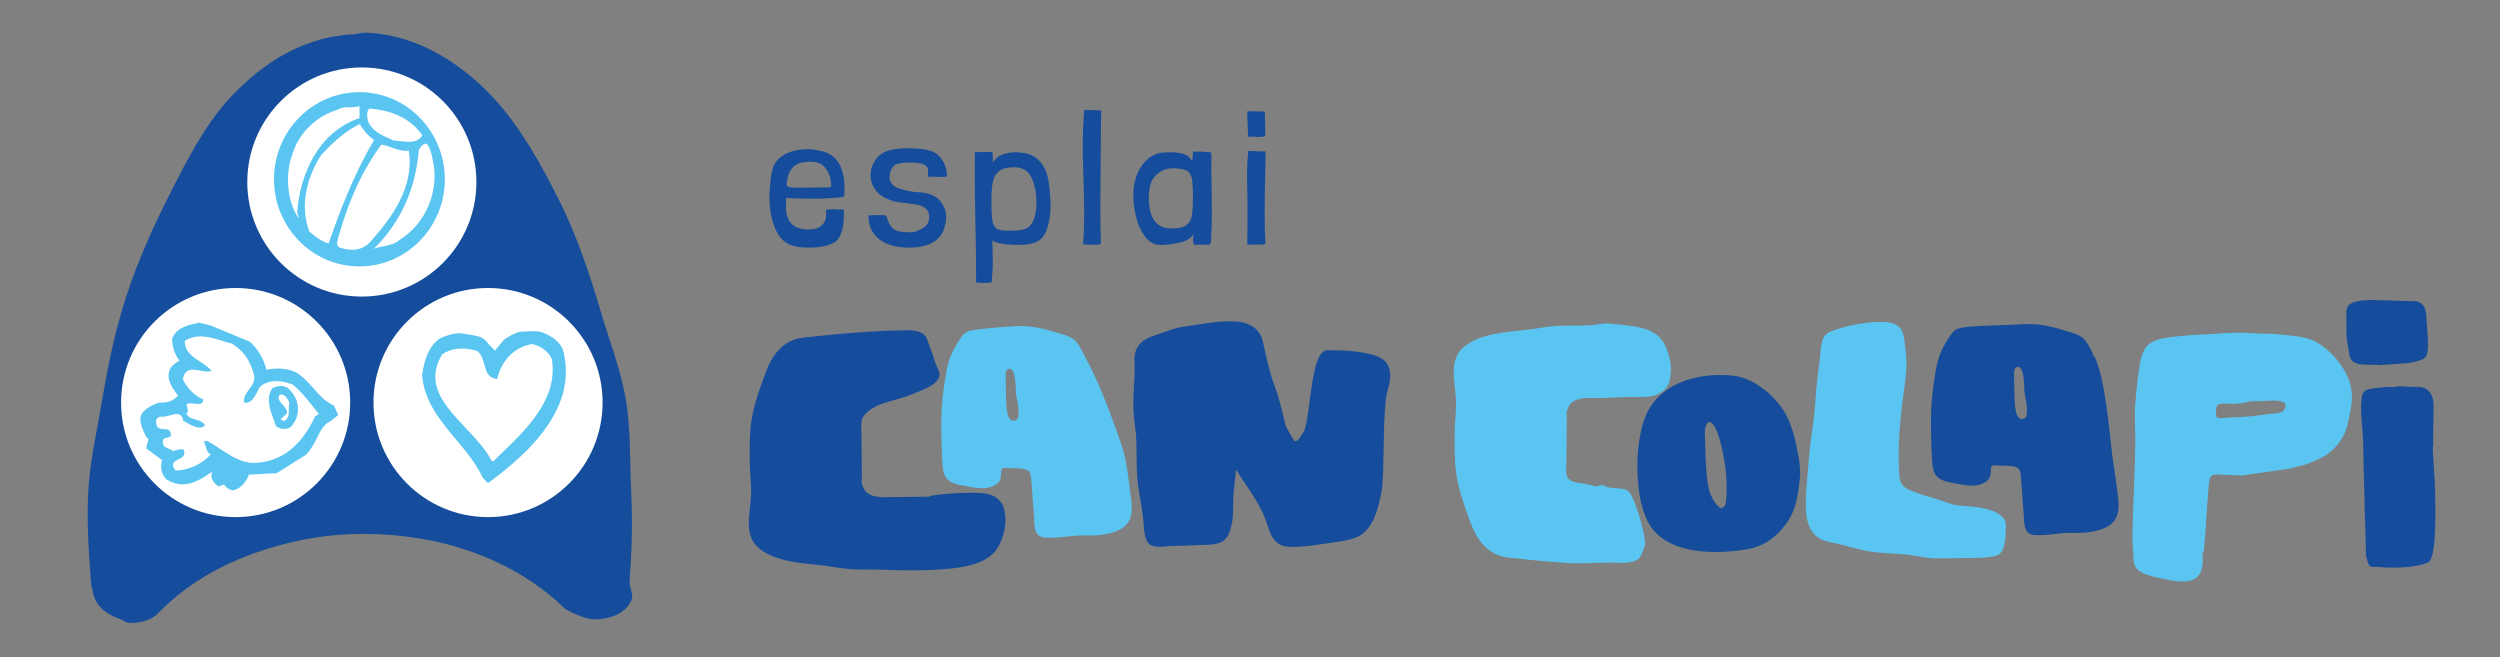 <svg xmlns="http://www.w3.org/2000/svg" xmlns:xlink="http://www.w3.org/1999/xlink" x="0px" y="0px" viewBox="0 0 513.28 134.89" style="enable-background:new 0 0 513.28 134.89;" xml:space="preserve"><rect x="0" y="0" width="513.28" height="134.89" fill="#808080" stroke="none"/><style type="text/css">	.st0{fill:#FFFFFF;}	.st1{fill:#154C9C;}	.st2{fill:#5BC5F2;}</style><g id="Capa_2">	<path class="st0" d="M125.68,116.12c0.44-5.87,0.62-11.79,0.32-17.78c-0.29-5.91-0.04-11.95-1.04-17.83  c-0.99-5.86-3.23-11.48-4.9-17.18c-2.27-7.76-4.82-15.12-8.1-21.67c-3.77-7.53-7.74-14.41-12.44-19.57  C91.8,13.62,82.86,9.31,74.26,9c-0.17-0.01-0.72,0.08-0.93,0.08c-0.17,0-0.85,0.2-1.01,0.21c-8.6,0.31-17.05,4.28-24.77,12.74  c-4.7,5.16-8.32,12.22-12.09,19.76c-3.27,6.54-6.42,13.67-8.68,21.43c-1.69,5.79-2.89,11.72-3.88,17.68  c-1,5.98-2.4,11.95-2.67,17.95c-0.28,6.09,0.16,12.19,0.64,18.15c0.01,0.11,0.21,0.38,0.22,0.46c0.23,2.86,2.34,4.7,5.04,5.67  c0.8,0.29,1.45,0.88,2.27,0.88c1.95,0,4.12-0.48,5.52-1.94c4.84-5.03,11.11-8.88,18.37-11.53c6.65-2.43,13.9-3.87,21.47-3.87  c7.37,0,14.54,1.12,21.07,3.44c7.1,2.52,13.43,6.36,18.28,11.14c0.1,0.13,3.67,2.06,5.71,2.06c2.94,0,6.11-1.06,7.25-3.78  C126.5,118.5,125.73,117.18,125.68,116.12z"></path></g><g id="Capa_1">	<path class="st1" d="M176.95,98.42c-0.26,0.65,0.33,1.99,0.78,2.47c1.38,1.46,3.77,1.17,5.57,1.17c2.18,0.01,4.35-0.07,6.53-0.08  c2.18-0.02,0.11-0.08,2.29-0.35c2.13-0.26,4.29-0.42,6.44-0.44c1.89-0.01,4.33-0.18,5.96,0.98c1.49,1.06,1.7,2.26,1.87,3.94  c0.19,1.9-0.39,4.08-1.23,5.79c-1.73,3.52-6.13,4.39-9.67,4.8c-4.34,0.51-10.54,0.45-14.55,0.27c-2.09-0.1-4.17,0.04-6.27-0.11  c-2.19-0.16-4.35-0.64-6.54-0.86c-3.92-0.38-8.57-0.75-11.88-3.1c-3.76-2.68-2.24-7.29-2.05-11.14c0.11-2.1-0.21-4.2-0.26-6.3  c-0.05-2.26-0.04-4.54,0.09-6.8c0.25-4.27,1.67-8.07,3.11-12.04c1.35-3.72,3.62-6.86,7.86-7.32c4.15-0.45,8.37-0.88,12.54-1.14  c2.22-0.13,4.44-0.29,6.67-0.31c1.59-0.02,4.41-0.37,5.62,0.96c0.64,0.71,0.79,1.79,1.15,2.65c0.39,0.92,0.67,1.79,0.95,2.74  c0.48,1.62,1.72,2.56,0.31,4.12c-1.13,1.25-3.48,1.98-5.01,2.64c-1.98,0.84-4.09,1.21-6.11,1.93c-1.49,0.53-3.33,1.53-4.08,3  c-0.22,0.44-0.31,2.1-0.17,2.62L176.95,98.42z"></path>	<path class="st1" d="M253.75,96.61c-0.17,1.68-0.37,3.35-0.5,5.03c-0.15,1.94,0.07,3.94-0.33,5.85c-0.26,1.23-0.67,2.77-1.74,3.55  c-1.37,0.99-3.63,0.78-5.22,0.87c-1.75,0.11-3.49,0.17-5.24,0.18c-1.38,0-4.04,0.66-5.01-0.64c-0.9-1.22-0.82-3.26-0.98-4.68  c-0.21-1.86-0.48-3.71-0.83-5.55c-0.65-3.51-0.51-7.08-0.59-10.63c-0.04-1.74-0.35-3.46-0.52-5.2c-0.19-1.94-0.08-3.82,0-5.77  c0.07-1.77,0.26-3.58,0.13-5.34c-0.11-1.55,0.28-2.95,1.47-4.02c1.01-0.91,2.41-1.29,3.67-1.73c1.73-0.62,3.46-1.3,5.29-1.52  c3.67-0.45,5.78-1.07,9.49-1.04c1.68,0.01,3.25,0.27,4.65,1.29c1.41,1.03,1.74,2.47,2.06,4.08c0.36,1.78,0.83,3.56,1.29,5.31  c0.45,1.72,1.18,3.33,1.67,5.04c0.53,1.82,0.92,3.69,1.4,5.52c0.19,0.71,1.25,2.26,1.58,2.93c0.65,1.3,1.67-0.66,2.15-1.48  c1.52-2.61,1.3-16.69,4.82-16.74c3.25-0.04,6.61,0.11,9.74,1.03c3.62,1.06,3.66,4.1,2.69,7.2c-1.11,3.54-0.56,16.97-1.22,20.62  c-0.58,3.21-1.64,8-4.97,9.45c-1.74,0.76-3.82,1.01-5.68,1.26c-2.04,0.28-4.09,0.64-6.14,0.76c-1.56,0.09-3.45,0.22-4.73-0.85  c-1.38-1.15-1.76-3.31-2.38-4.9c-1.42-3.61-3.87-6.63-5.87-9.91C253.84,96.6,253.79,96.6,253.75,96.61z"></path>	<path class="st2" d="M222.96,73.58c2.41,4.6,4.32,9.34,6.05,14.23c0.84,2.36,1.75,4.68,2.18,7.17c0.43,2.52,0.73,5.09,1.06,7.62  c0.32,2.49,0.13,4.84-2.28,6.1c-2.11,1.1-4.77,1.32-7.11,1.24c-2.3-0.08-4.6,0.42-6.91,0.45c-0.98,0.01-2.18,0.17-2.89-0.65  c-0.78-0.89-0.66-2.42-0.75-3.52c-0.21-2.58-0.35-5.18-0.59-7.76c-0.08-0.88-0.09-1.72-1.04-2.04c-1.15-0.39-2.69-0.22-3.89-0.33  c-1.08-0.11-1.24,0.1-1.25,1.16c0,0.94-0.19,1.62-0.99,2.18c-2.05,1.41-4.65,0.63-6.85,0.25c-2.49-0.43-3.92-1.09-4.15-3.84  c-0.21-2.47-0.26-5.04-0.29-7.52c-0.03-2.62,0.05-5.29,0.42-7.88c0.35-2.51,0.64-5.44,1.68-7.77c0.54-1.21,1.29-2.41,2.03-3.5  c0.79-1.16,1.72-1.32,3.05-1.49c2.67-0.33,5.27-0.55,7.96-0.71c2.89-0.17,5.41,0.35,8.15,1.2c1.16,0.36,2.61,0.68,3.64,1.33  c1.19,0.76,1.77,2.25,2.43,3.43c0.06,0.1,0.09,0.22,0.14,0.36L222.96,73.58z M206.56,81.69c0,0-0.01,0-0.01,0  c0.08,1.16-0.05,5.43,2.01,4.62c1.21-0.48,0.15-4.46,0.03-5.57c-0.07-0.68,0.1-5.65-1.63-4.96c-0.7,0.28-0.46,1.68-0.47,2.28  C206.48,79.27,206.53,80.48,206.56,81.69z"></path>	<g>		<path class="st2" d="M452.16,113.52c0.22,1.71,0.22,4.16-1.42,5.24c-1.82,1.2-5.05,0.43-7.01-0.01c-1.54-0.34-4.2-0.81-5.16-2.19   c-0.62-0.89-0.51-1.94-0.58-2.97c-0.08-1.27-0.2-2.52-0.18-3.79c0.06-4.98,0.58-14.16,0.61-19.14c0.02-2.53-0.24-5.05-0.03-7.57   c0.18-2.28,0.36-4.55,0.7-6.82c0.28-1.89,0.6-4.59,2.3-5.75c1.75-1.19,4.34-1.32,6.38-1.54c2.43-0.26,4.87-0.28,7.31-0.47   c2.37-0.18,4.63-0.3,7-0.13c4.69,0.33,2.52-0.1,7.21,0.41c2.24,0.24,4.71,0.44,6.68,1.68c1.85,1.16,3.55,2.82,4.76,4.63   c2.9,4.33,2.38,7.24,1.24,12.08c-0.55,2.34-1.89,4.31-3.79,5.81c-1.02,0.8-2.25,1.3-3.41,1.84c-1.24,0.58-2.39,0.77-3.69,1.13   c-0.27,0.08-0.55,0.15-0.88,0.24l-10.08,1.44c-1.07-0.15-2.12-0.1-3.2-0.12c-1.11-0.02-2.81-0.53-3.23,0.77   c-0.36,1.11-0.77,9.76-0.88,10.92c-0.13,1.38-0.22,2.75-0.35,4.13L452.16,113.52z M458.89,82.9c-0.43,0-0.86-0.01-1.29,0   c-0.6,0.01-1.93-0.18-2.38,0.33c-0.22,0.25-0.36,2.03-0.18,2.29c0.38,0.55,1.61,0.25,2.27,0.23c1.05-0.04,2.09-0.08,3.14-0.15   c2.04-0.13,3.45-0.35,5.56-0.62c0.81-0.1,2.04-0.03,2.72-0.59c0.38-0.32,0.76-1.12,0.38-1.58c-0.77-0.93-3.98-0.44-5.02-0.45   C460.08,82.36,462.91,82.61,458.89,82.9z"></path>		<path class="st2" d="M321.68,85.37c-0.26-0.65,0.33-1.99,0.78-2.47c1.38-1.46,3.77-1.17,5.57-1.17c2.18-0.01,5.02-0.25,7.17-0.23   c1.89,0.01,4.33,0.18,5.96-0.98c1.49-1.06,1.7-2.26,1.87-3.94c0.19-1.9-0.39-4.08-1.23-5.79c-1.73-3.52-5.81-3.75-9.35-4.16   c-4.34-0.51-2.77,0.01-6.78,0.19c-2.09,0.1-4.17-0.04-6.27,0.11c-2.19,0.16-4.35,0.64-6.54,0.86c-3.92,0.38-8.57,0.75-11.88,3.1   c-3.76,2.68-2.24,7.29-2.05,11.14c0.11,2.1-0.21,4.2-0.26,6.3c-0.05,2.26-0.04,4.54,0.09,6.8c0.25,4.27,1.67,8.07,3.11,12.04   c1.35,3.72,3.62,6.86,7.86,7.32c4.15,0.45,8.37,0.88,12.54,1.14c2.22,0.13,6.46-0.15,8.69-0.12c1.59,0.02,4.41,0.37,5.62-0.96   c0.64-0.71,0.79-1.79,1.15-2.65c0.39-0.92-1.82-9.28-3.23-10.83c-1.13-1.25-3.27-0.53-4.8-1.18c-1.71-0.86-0.98,0.45-3-0.27   c-1.49-0.53-4.18-0.22-4.93-1.69c-0.22-0.44-0.31-2.1-0.17-2.62L321.68,85.37z"></path>		<path class="st1" d="M429.79,72.89c-0.16,0.12-0.02,0.25,0.22,0.3c2.41,4.6,3.36,18.78,3.79,21.26c0.43,2.52,0.73,5.09,1.06,7.62   c0.32,2.49,0.13,4.84-2.28,6.1c-2.11,1.1-4.77,1.32-7.11,1.24c-2.3-0.08-4.02,0.42-6.33,0.45c-0.98,0.01-2.18,0.17-2.89-0.65   c-0.78-0.89-0.66-2.42-0.75-3.52c-0.21-2.58-0.35-5.18-0.59-7.76c-0.08-0.88-0.09-1.72-1.04-2.04c-1.15-0.39-2.69-0.22-3.89-0.33   c-1.08-0.11-1.24,0.1-1.25,1.16c0,0.94-0.19,1.62-0.99,2.18c-2.05,1.41-4.65,0.63-6.85,0.25c-2.49-0.43-3.92-1.09-4.15-3.84   c-0.21-2.47-0.26-5.04-0.29-7.52c-0.03-2.62,0.05-5.29,0.42-7.88c0.35-2.51,0.64-5.44,1.68-7.77c0.54-1.21,1.29-2.41,2.03-3.5   c0.79-1.16,1.72-1.32,3.05-1.49c2.67-0.33,9.13-0.42,11.82-0.58c2.89-0.17,5.41,0.35,8.15,1.2c1.16,0.36,2.61,0.68,3.64,1.33   c1.19,0.76,1.77,2.25,2.43,3.43C429.71,72.64,429.74,72.75,429.79,72.89z M413.6,81.3c0,0-0.01,0-0.01,0   c0.08,1.16-0.05,5.43,2.01,4.62c1.21-0.48,0.15-4.46,0.03-5.57c-0.07-0.68,0.1-5.65-1.63-4.96c-0.7,0.28-0.46,1.68-0.47,2.28   C413.53,78.89,413.57,80.1,413.6,81.3z"></path>		<path class="st2" d="M411.69,111.03c-0.38,1.39-0.4,2.66-1.97,3.08c-1.65,0.44-3.41,0.44-5.11,0.44c-2.83,0.01-7.07,0.2-8.54,0.01   c-1.61-0.21-3.2-0.57-4.82-0.72c-3.04-0.27-6.14-0.25-9.13-0.96c-1.44-0.34-2.86-0.74-4.29-1.1c-1.34-0.34-2.89-0.48-4.12-1.15   c-2.75-1.48-3.05-5.02-2.97-7.8c0.1-3.24,0.5-6.51,0.75-9.75c0.26-3.28,0.96-6.5,1.16-9.79c0.19-3.21,0.55-6.39,0.98-9.57   c0.18-1.32,0.15-2.91,0.65-4.16c0.47-1.19,1.57-1.52,2.69-1.89c2.96-0.99,6.22-1.56,9.35-1.58c1.23-0.01,2.82,0.2,3.71,1.15   c0.96,1.02,0.97,2.96,1.16,4.28c0.44,2.91,0.16,5.49-0.24,8.38c-0.82,5.89-1.43,11.89-0.98,17.82c0.14,1.86,1.01,2.46,2.66,3.13   c1.55,0.63,3.16,1.1,4.77,1.56c3.06,0.89,2.9,1.31,6.35,1.5c1.99,0.11,8.18,0.7,8.09,4.04C411.81,109,411.74,110.03,411.69,111.03   z"></path>		<path class="st1" d="M488.47,74.97c-0.29-0.16-1-0.04-1.36-0.05c-0.67-0.02-1.34-0.04-2.01-0.08c-1.04-0.07-1.95-0.34-2.4-1.09   c-0.4-0.65-0.42-1.5-0.55-2.2c-0.18-0.96-0.35-1.91-0.39-2.88c-0.05-0.97-0.02-1.95-0.01-2.92c0-0.86-0.15-1.84,0.2-2.67   c0.61-1.42,3.5-1.41,5.17-1.49l9.03,0.27c2.13,0.53,1.97,2.76,2.06,4.12c0.13,1.92,0.38,3.86,0.24,5.79   c-0.05,0.69-0.13,1.43-0.91,1.9c-0.79,0.47-2.24,0.75-3.22,0.88L488.47,74.97z"></path>		<path class="st1" d="M369.6,97.56c-0.4,3.65-0.65,6.96-2.91,10.01c-2.06,2.77-4.57,4.63-8.02,5.2c-6.55,1.09-16.7,1.23-20.33-5.62   c-1.63-3.08-2.14-7.59-2.17-11.04c-0.03-3.51,0.45-8.14,1.98-11.33c3.11-6.48,11.07-8.34,17.64-7.66c3.67,0.38,7.29,3.1,9.51,5.91   c2.63,3.33,3.35,7.37,4.09,11.45C369.55,95.35,369.52,96.25,369.6,97.56z M353.3,104.38c0.7-0.18,0.96-0.64,1.04-1.2   c0.39-2.96,0.08-6.57-0.47-9.49c-0.24-1.26-1.25-6.81-2.97-7.07c-1.24,0.66-0.82,2.97-0.81,4.1c0.01,1.74,0.08,3.5,0.2,5.24   C350.48,98.89,350.73,102.44,353.3,104.38z"></path>		<path class="st1" d="M489.3,116.49c-2.79-0.43-2.76,0.82-3.55-2.47c0-2.84-0.23-7.34-0.29-10.57c0.01,0,0.03,0,0.04,0   c-0.19-6.53-0.22-6.13-0.32-12.66c-0.04-2.8-0.61-5.68-0.36-8.48c0.14-1.56,0.36-2.21,1.9-2.47c1.49-0.25,3.31-0.51,4.82-0.35   c1.2-0.39,2.98,0.03,4.27-0.05c1.51-0.09,2.7,0.2,3.4,1.66c0.63,1.33,0.38,3.11,0.4,4.54c0.02,1.7-0.1,3.4-0.04,5.1   c0.1,2.92-0.18-1.09-0.08,1.82c0.11,2.95,0.46,5.86,0.48,8.81c0.02,2.65,0.38,13.17-1.42,14.07   C495.7,116.87,489.3,116.49,489.3,116.49z"></path>	</g>	<g>		<path class="st1" d="M161.39,40.6v0.69l-0.04,1.1c0,3.15,1.55,4.72,4.64,4.72c1.24,0,2.16-0.29,2.76-0.86   c0.6-0.57,0.89-1.35,0.89-2.34c0-0.15-0.03-0.43-0.08-0.84c0.53-0.08,1.03-0.11,1.48-0.11c0.41,0,0.71,0.01,0.91,0.04   c0.15,0,0.34,0.01,0.55,0.02c0.22,0.01,0.46,0.01,0.74-0.02c0.03,1.45-0.03,2.6-0.15,3.46c-0.13,0.86-0.43,1.69-0.91,2.47   c-0.46,0.69-1.25,1.17-2.38,1.47c-1.13,0.29-2.37,0.44-3.71,0.44c-0.61,0-1.17-0.03-1.69-0.08c-0.52-0.05-0.84-0.1-0.97-0.15   c-1.98-0.33-3.41-1.58-4.3-3.75c-0.89-2.17-1.27-4.65-1.14-7.44c0.03-0.2,0.06-0.63,0.11-1.27c0.05-0.65,0.12-1.31,0.21-2   c0.09-0.68,0.26-1.36,0.51-2.02c0.48-1.12,1.36-1.98,2.63-2.59s2.68-0.91,4.22-0.91c0.81,0,1.66,0.1,2.55,0.3   c3.45,0.58,5.17,3.18,5.17,7.8c0,0.38-0.03,0.93-0.08,1.64c-0.48,0.15-1.9,0.28-4.26,0.38c-0.28,0.03-0.89,0.04-1.83,0.04   c-2,0-3.49-0.03-4.45-0.08C162.17,40.71,161.7,40.67,161.39,40.6z M170.64,37.74c-0.03-0.79-0.22-1.56-0.59-2.32   c-0.37-0.76-0.89-1.36-1.58-1.79c-0.38-0.18-0.71-0.29-0.99-0.34c-0.28-0.05-0.63-0.08-1.07-0.08c-1.65,0-2.82,0.34-3.52,1.03   c-0.7,0.69-1.14,1.66-1.31,2.93c-0.05,0.3-0.08,0.51-0.08,0.61c0,0.3,0.15,0.51,0.44,0.61c0.29,0.1,0.92,0.15,1.88,0.15   c0.94,0,1.74-0.01,2.4-0.04c2.44,0,3.81-0.01,4.11-0.04c0.13-0.02,0.21-0.06,0.25-0.09c0.04-0.04,0.06-0.11,0.06-0.21V37.74z"></path>		<path class="st1" d="M194.42,36.14c0,0.13-0.44,0.19-1.33,0.19c-0.66,0-1.14-0.01-1.45-0.04c-0.2,0-0.41-0.01-0.61-0.02   c-0.2-0.01-0.37-0.01-0.49,0.02c0-0.03,0-0.46,0-1.31c0-0.85-0.74-1.36-2.21-1.54c-0.33-0.05-0.82-0.08-1.48-0.08   c-0.71,0-1.35,0.05-1.92,0.15c-0.57,0.1-1,0.24-1.27,0.42c-0.33,0.25-0.58,0.62-0.76,1.1c-0.18,0.48-0.27,0.95-0.27,1.41   c0,0.36,0.05,0.6,0.15,0.72c0.28,0.58,0.65,0.99,1.1,1.22c0.25,0.18,0.88,0.39,1.86,0.65c0.99,0.25,1.84,0.39,2.55,0.42   c1.04,0.03,1.96,0.18,2.76,0.48c0.8,0.29,1.43,0.69,1.88,1.2c0.46,0.56,0.79,1.11,1.01,1.65c0.22,0.55,0.32,1.14,0.32,1.77   c0,0.79-0.19,1.74-0.57,2.85c-0.56,1.19-1.45,2.07-2.66,2.63c-1.22,0.56-2.6,0.82-4.15,0.8c-1.7,0.05-3.2-0.17-4.49-0.67   c-1.29-0.49-2.3-1.24-3.01-2.23c-0.71-0.99-1.07-2.16-1.07-3.5v-0.19c0.46-0.05,1.13-0.08,2.02-0.08c0.99,0,1.52,0.04,1.6,0.11   c0.05,0.05,0.16,0.34,0.32,0.86c0.16,0.52,0.46,1.05,0.89,1.58c0.43,0.53,1.17,0.84,2.21,0.91c0.81,0.05,1.29,0.08,1.45,0.08   c0.41,0,0.74-0.04,1.01-0.11c0.27-0.08,0.61-0.22,1.05-0.42c1.29-0.58,1.93-1.43,1.9-2.55c0.02-0.74-0.17-1.31-0.59-1.71   c-0.42-0.41-0.95-0.68-1.58-0.82c-0.63-0.14-1.5-0.27-2.59-0.4c-0.79-0.08-1.42-0.15-1.9-0.23c-0.48-0.08-0.91-0.2-1.29-0.38   c-1.32-0.43-2.33-1.11-3.02-2.04c-0.7-0.93-1.05-1.93-1.05-3.02c0-1.19,0.35-2.28,1.05-3.25c0.7-0.98,1.65-1.62,2.87-1.92   c1.04-0.28,2.37-0.42,4-0.42c0.38,0,0.95,0.03,1.71,0.08c1.09,0.08,2.11,0.27,3.04,0.57c0.89,0.38,1.61,1.03,2.17,1.96   C194.14,33.97,194.42,35,194.42,36.14z"></path>		<path class="st1" d="M203.63,57.49v0.42c0,0.05-0.17,0.09-0.49,0.13c-0.33,0.04-0.7,0.06-1.1,0.06c-0.58,0-1.13-0.04-1.64-0.11   v-2.51c0-2.38-0.05-5.89-0.15-10.5c-0.03-1.12-0.05-2.48-0.08-4.09c-0.03-1.61-0.04-3.43-0.04-5.46c0-1.88,0.01-3.27,0.04-4.19   l2.47-0.04c0.51,0,0.88,0.01,1.1,0.04c0.03,0.03,0.04,0.13,0.06,0.32c0.01,0.19,0.02,0.39,0.02,0.59c0,0.1,0.01,0.22,0.02,0.34   c0.01,0.13,0.01,0.3-0.02,0.53c0.03,0.13,0.07,0.18,0.13,0.17c0.06-0.01,0.15-0.11,0.25-0.29c0.46-0.58,1.08-1,1.86-1.26   c0.79-0.25,1.58-0.38,2.4-0.38c0.41,0,0.69,0.01,0.84,0.04c1.75,0.13,3.09,0.67,4.01,1.64c0.93,0.96,1.54,2.18,1.85,3.65   c0.3,1.47,0.48,3.29,0.53,5.44c0,1.93-0.25,3.6-0.74,5.02c-0.5,1.42-1.27,2.32-2.34,2.7c-0.63,0.25-1.4,0.42-2.28,0.49   c-0.28,0.02-0.72,0.04-1.33,0.04c-1.27,0-2.45-0.1-3.54-0.3c-1.09-0.2-1.66-0.46-1.71-0.76l0.08,4.64c0,0.56-0.03,1.24-0.08,2.05   L203.63,57.49z M207.09,47.37c1.19,0,2.1-0.06,2.72-0.17s1.15-0.38,1.6-0.8c0.44-0.42,0.8-1.1,1.08-2.04   c0.2-0.99,0.3-1.92,0.3-2.78c0-2.03-0.36-3.78-1.08-5.25c-0.72-1.47-2.11-2.13-4.17-1.98c-1.22,0.1-2.11,0.44-2.68,1.01   s-0.93,1.33-1.08,2.26c-0.15,0.94-0.23,2.26-0.23,3.96c0,1.8,0.08,3.09,0.23,3.86c0.15,0.77,0.46,1.29,0.93,1.54   C205.18,47.24,205.98,47.37,207.09,47.37z"></path>		<path class="st1" d="M222.62,22.56l3.46,0.11c0,1.04-0.03,3.61-0.08,7.72c-0.05,5.07-0.08,9.06-0.08,11.95   c0,3.2,0.04,5.75,0.11,7.65c-0.15,0.18-0.57,0.27-1.26,0.27l-1.18-0.04c-0.23-0.03-0.51-0.04-0.84-0.04   c-0.2,0-0.33,0.01-0.38,0.04c0.15-2.05,0.23-4.12,0.23-6.2c0-1.57-0.05-3.93-0.15-7.08c-0.1-3.15-0.15-5.52-0.15-7.12   C222.31,27.14,222.41,24.72,222.62,22.56z"></path>		<path class="st1" d="M245.41,31.12c0.58-0.03,1.33,0,2.25,0.08l0.99,0.08c0.05,0.41,0.08,0.71,0.08,0.91v0.38   c-0.03,0.58-0.04,1.46-0.04,2.63c0,0.96,0.03,2.38,0.08,4.26l0.04,4.26c0,1.83-0.05,3.49-0.15,4.98c0,0.08,0,0.24,0,0.49   c0,0.25-0.03,0.48-0.08,0.68c-0.05,0.2-0.19,0.33-0.42,0.38h-0.65l-1.22-0.04c-0.2,0-0.38,0.01-0.53,0.04   c-0.15,0.02-0.29,0.04-0.42,0.04c-0.25-0.08-0.38-0.36-0.38-0.84c-0.03-0.2-0.02-0.43,0.02-0.68c0.04-0.25,0.06-0.47,0.06-0.65   c-0.61,0.84-1.57,1.41-2.89,1.71c-1.32,0.3-2.61,0.46-3.88,0.46c-1.22,0-2.25-0.54-3.1-1.62c-0.85-1.08-1.48-2.4-1.88-3.98   c-0.41-1.57-0.61-3.11-0.61-4.6c0-1.65,0.28-3.13,0.84-4.45c0.56-1.32,1.33-2.36,2.3-3.14c0.98-0.77,2.06-1.17,3.25-1.2l1.22-0.04   c1.14,0,2.09,0.13,2.83,0.4c0.75,0.27,1.3,0.75,1.66,1.47c0-0.23,0.03-0.52,0.08-0.88c0.05-0.51,0.08-0.86,0.08-1.07   C244.92,31.15,245.08,31.12,245.41,31.12z M241.15,34.55c-1.32-0.03-2.43,0.31-3.33,1.01c-0.9,0.7-1.45,1.53-1.66,2.49   c-0.2,0.74-0.3,1.73-0.3,2.97c0.13,4.08,1.78,6.04,4.95,5.86c1.29,0,2.23-0.23,2.82-0.69s0.94-1.1,1.08-1.94   c0.14-0.84,0.21-2.09,0.21-3.77c0-1.83-0.08-3.11-0.23-3.86c-0.15-0.75-0.48-1.26-0.97-1.54S242.37,34.62,241.15,34.55z"></path>		<path class="st1" d="M256.26,31.01c0.18-0.03,0.53-0.03,1.07,0c0.76,0.05,1.6,0.08,2.51,0.08v0.11c0,1.14-0.03,2.9-0.08,5.29   c-0.08,2.44-0.11,4.9-0.11,7.38c0,2.33,0.05,4.41,0.15,6.24c-0.36,0.08-0.89,0.11-1.6,0.11c-0.71,0-1.14,0-1.29,0   c-0.46,0-0.74,0.01-0.84,0.04c0.03-0.74,0.04-1.85,0.04-3.35v-3.42v-3.2c-0.05-1.78-0.08-3.15-0.08-4.11   c0-1.75,0.08-3.46,0.23-5.14V31.01z M256.1,22.83c1.57,0.05,2.76,0.08,3.58,0.08l0.11,5.02c-0.25,0.13-0.71,0.19-1.37,0.19   c-0.41,0-0.71-0.01-0.91-0.04c-0.15,0-0.33-0.01-0.53-0.02c-0.2-0.01-0.44-0.01-0.72,0.02c0-0.38-0.03-1-0.08-1.86   C256.1,24.54,256.08,23.41,256.1,22.83z"></path>	</g>	<path class="st1" d="M129.25,119.59c0.46-6.18,0.65-12.43,0.34-18.74c-0.31-6.22-0.05-12.59-1.09-18.79  c-1.04-6.18-3.4-12.1-5.16-18.1c-2.4-8.18-5.08-15.94-8.54-22.84c-3.98-7.94-8.16-15.19-13.12-20.62  c-8.14-8.93-17.57-13.48-26.63-13.8c-0.17-0.01-0.75,0.09-0.98,0.09c-0.18,0-0.9,0.21-1.07,0.22c-9.06,0.33-17.98,4.51-26.11,13.43  c-4.95,5.43-8.77,12.88-12.74,20.82c-3.45,6.9-6.76,14.4-9.15,22.58c-1.79,6.1-3.04,12.35-4.09,18.63  c-1.05,6.3-2.53,12.6-2.82,18.92c-0.29,6.42,0.17,12.85,0.68,19.13c0.01,0.12,0.23,0.4,0.23,0.48c0.25,3.02,2.46,4.96,5.32,5.97  c0.85,0.3,1.53,0.93,2.39,0.93c2.06,0,4.34-0.51,5.82-2.05c5.1-5.3,11.71-9.36,19.36-12.15c7.01-2.56,14.65-4.08,22.63-4.08  c7.77,0,15.33,1.18,22.21,3.63c7.48,2.65,14.16,6.7,19.27,11.74c0.11,0.13,3.87,2.17,6.02,2.17c3.1,0,6.44-1.12,7.64-3.98  C130.12,122.11,129.31,120.72,129.25,119.59z M48.38,106.17c-12.99,0-23.52-10.53-23.52-23.52s10.53-23.52,23.52-23.52  S71.9,69.66,71.9,82.65S61.37,106.17,48.38,106.17z M74.29,60.89c-12.99,0-23.52-10.53-23.52-23.52S61.3,13.85,74.29,13.85  s23.52,10.53,23.52,23.52S87.28,60.89,74.29,60.89z M100.2,106.17c-12.99,0-23.52-10.53-23.52-23.52  c0-12.99,10.53-23.52,23.52-23.52s23.52,10.53,23.52,23.52C123.72,95.64,113.19,106.17,100.2,106.17z"></path>	<path class="st2" d="M73.79,18.92c-9.67,0-17.54,8.02-17.54,17.89c0,9.86,7.87,17.89,17.54,17.89s17.54-8.02,17.54-17.89  C91.33,26.94,83.47,18.92,73.79,18.92z M75.82,22.28c4.96,0.4,8.52,2.18,10.87,5.46c-0.48,0.94-1.37,1.38-2.78,1.38  c-0.66,0-1.33-0.09-1.98-0.18c-0.44-0.06-0.85-0.11-1.22-0.13c-0.22-0.12-0.5-0.24-0.79-0.37c-1.63-0.73-3.31-1.48-4.24-3.25  C75.37,24.37,75.16,22.92,75.82,22.28z M61.19,44.21c0.07,0.21,0.14,0.41,0.14,0.62c-2.36-3.32-2.9-9.1-1.23-13.35  c1.29-4.2,4.95-7.72,9.32-8.99c0.62-0.44,1.36-0.47,2.21-0.47l0.35,0c0.65,0,1.28-0.02,1.83-0.23v2.46  c-8.64,2.9-12.27,11.85-12.78,19.27C61.04,43.78,61.12,44,61.19,44.21z M63.53,47.56c-2.21-5.64-0.17-11.88,2.49-15.83  c2.35-2.46,4.94-4.93,7.87-6.27c0.61,1.25,1.88,2.57,2.9,3.32c-4.22,7.03-7.33,15.43-9.31,21.19  C65.98,49.6,64.79,48.61,63.53,47.56z M72.29,51.28c-0.82,0-1.71-0.17-2.64-0.49c-0.61-0.47-0.46-1.01-0.26-1.76  c0.05-0.17,0.09-0.34,0.13-0.53c2.15-7.6,5.03-13.76,8.78-18.81c0.76,0.1,1.47,0.36,2.16,0.61c0.9,0.33,1.83,0.67,2.88,0.67  c0,0,0,0,0,0c0.19,0,0.39-0.01,0.59-0.04c1.17,7.44-3.41,13.72-8.06,18.9C74.91,50.78,73.7,51.28,72.29,51.28z M82.07,49.23  c-1,0.87-2.21,1.11-3.39,1.35c-0.64,0.13-1.3,0.26-1.92,0.49c5.45-5.35,8.56-12.17,9.24-20.3c0.62-1.05,1.07-1.28,1.33-1.28  c0.96,0,1.47,3.02,1.71,4.47c0.05,0.3,0.09,0.56,0.13,0.76C89.64,40.6,86.92,46.18,82.07,49.23z"></path>	<path class="st2" d="M115.57,71.78l-0.03-0.07c-0.41-0.93-0.9-1.41-1.7-2.14c-0.06-0.04-1.55-1.09-2.78-1.41  c-0.89-0.23-1.92-0.17-2.83-0.12c-0.37,0.02-0.73,0.04-1.07,0.04c-1.28,0-3.43,1.48-3.67,1.65l-1.85,2.25l-1.34-1.34  c-0.12-0.19-0.51-0.74-1.19-1.19c-0.67-0.45-1.96-0.64-3.33-0.84c-0.32-0.05-0.64-0.1-0.94-0.15c-1.59-0.27-4.22,0.86-4.41,0.95  c-2.57,1.71-3.27,4.61-3.76,7.43l-0.01,0.06l0,0.06c0.4,5.43,3.74,9.42,6.97,13.28c2.06,2.46,4.18,5,5.49,7.86l1.05,1.09l0.35-0.25  C113.12,89.74,118.03,80.86,115.57,71.78z M102.55,93.47c-0.44,0.42-0.87,0.83-1.29,1.25l-0.33-0.13  c-1.23-2.38-3.31-4.58-5.31-6.71c-4.37-4.64-8.49-9.03-4.84-15.13c2.51-1.73,5.52-1.2,7.16-0.7c0.89,0.61,1.19,1.69,1.48,2.75  c0.35,1.29,0.72,2.62,2.18,2.94l0.46,0.1l0.12-0.46c0.99-3.63,3.59-6.14,6.96-6.73c1.71,0.17,3.61,1.63,4.17,3.12  C114.59,81.93,108.19,88.07,102.55,93.47z"></path>	<g>		<path class="st2" d="M69.06,84.37l-0.3-0.69l-0.18-0.41l-0.4-0.2c-1.53-0.76-2.6-1.96-3.73-3.25c-0.98-1.12-2-2.27-3.39-3.21   l-0.05-0.04l-0.06-0.03c-1.36-0.73-2.9-0.88-3.95-0.88c-0.81,0-1.59,0.09-2.29,0.25c-0.55-2.17-1.69-4.15-3.23-5.59l-0.16-0.15   l-0.2-0.08l-7.82-3.25l-0.08-0.03l-0.09-0.02l-1.87-0.47l-0.26-0.07l-0.27,0.05l-0.13,0.03c-1.77,0.35-4.19,0.82-5.15,2.96   l-0.12,0.27l0.01,0.29c0.08,1.53,0.58,2.95,1.5,4.23c-0.7,0.32-1.35,0.78-1.84,1.51l-0.07,0.1l-0.05,0.11   c-0.83,2.02,0.43,3.74,1.27,4.87c0.13,0.17,0.28,0.38,0.39,0.55c-0.78,0.96-1.94,1.44-3.46,1.44c-0.06,0-0.13,0-0.19,0l-0.22-0.01   l-0.21,0.07c-1.13,0.39-3.74,1.51-3.65,3.43c0.07,1.46,1.09,3.27,1.2,3.47l0.11,0.19l0.17,0.14l0.21,0.17l-0.3,1.09L30,92.04   l0.67,0.5l2.61,1.94c-0.42,1.42-0.17,2.79,0.74,3.79l0.11,0.12l0.14,0.09c1.01,0.64,2.08,0.96,3.19,0.96   c2.28,0,4.29-1.33,6.09-2.61c-0.24,0.78-0.24,1.74,0.77,2.6l0.51,0.44l0.64-0.19c0.19-0.06,0.37-0.14,0.54-0.23   c0.28,0.56,0.81,0.98,1.51,1.16l0.33,0.08l0.32-0.1c1.27-0.39,2.42-1.65,2.94-3.13l5.4-0.3l0.31-0.02l0.27-0.17l5.59-3.51   l0.13-0.08l0.11-0.11c1-1.06,1.62-2.3,2.17-3.4c0.73-1.46,1.36-2.73,2.7-3.37l0.12-0.06l0.11-0.09l0.7-0.56l0.72-0.58L69.06,84.37   z M64.68,85.49c-2.28,5.02-6.01,9-11.57,9.48c-4.05,0.62-7.41-2.77-10.61-4.48l-0.74,0.14c0.66,0.75,0.41,2.21,1.5,2.66   c-1.73,2-4.7,3.33-7.21,3.31c-2.13-2.73,2.77-1.71,1.64-4.3c-0.67-0.23-1.36,0.07-2.16,0.31c-0.72-0.65-2.08-0.58-2.05-1.63   c-0.27-1.47,1.07-0.76,1.61-1.53c0.12-2.46-2.77-0.28-3.02-2.54c-0.14-0.74,0.19-1.36,1.14-1.38c1.46,0.25,4.03-1.83,4.43,0.91   c1.19,0.5,3.24,2.13,4.43,0.91c-0.64-1.54-3.38-0.88-3.81-2.57l0.37-0.2l-0.32-1.63c1.22-0.54,3.28,0.82,3.43-0.95   c-1.76-0.68-3.29-2.29-4.18-4.09c0.52-3.7,4.11-0.99,5.86-1.78c-1.77-2.14-5.53-2.82-5.49-6.12c3.09-2.06,6.5-0.24,9.67,0.53   c2.42,1.43,3.88,3.67,4.59,6.57c0.41,2.21-2.56,3.54-2.04,5.55c1.72,0.26,2.4-1.77,3.18-3.21c1.98-1.73,4.7-1.34,6.87-0.44   c2.1,1.79,3.76,4.14,5.28,6.01L64.68,85.49z"></path>		<path class="st2" d="M59.69,80.28c-0.44-0.66-1.19-1.03-2.06-1.03c-0.55,0-1.11,0.15-1.63,0.42l-0.09,0.05l-0.06,0.09   c-1.29,1.98-0.41,4.35,0.3,6.24c0.17,0.46,0.33,0.89,0.45,1.29l0.04,0.14l0.12,0.08c0.48,0.32,1.06,0.5,1.62,0.5   c0.88,0,1.57-0.43,1.91-1.18C61.68,84.96,61.43,82.14,59.69,80.28z M58.32,86.47l-0.72-0.39l1.29-1.17   c0.3-1.56-2.24-2.26-1.57-3.76c1.12-0.6,1.71,0.78,2.11,1.52C59.01,83.92,59.86,85.57,58.32,86.47z"></path>	</g></g></svg>